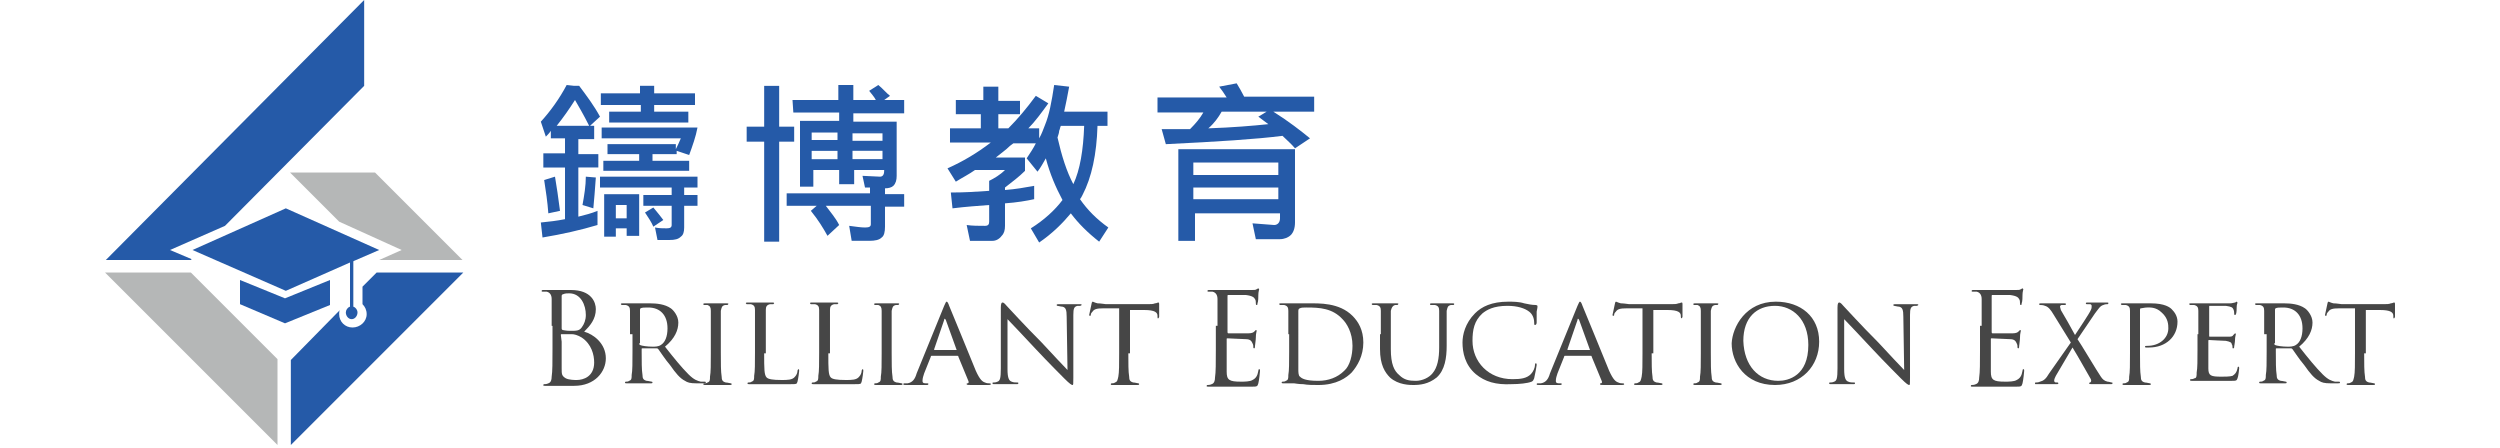 <?xml version="1.0" encoding="utf-8"?>
<!-- Generator: Adobe Illustrator 19.0.0, SVG Export Plug-In . SVG Version: 6.00 Build 0)  -->
<svg version="1.1" id="Layer_1" xmlns="http://www.w3.org/2000/svg" xmlns:xlink="http://www.w3.org/1999/xlink" x="0px" y="0px"
	 viewBox="-291.5 275.1 300 53.7" style="enable-background:new -291.5 275.1 300 53.7;" xml:space="preserve">
<style type="text/css">
	.st0{fill:#255AA8;}
	.st1{fill:#B5B7B7;}
	.st2{fill:#464646;}
</style>
<g>
	<g id="XMLID_5424_">
		<g id="XMLID_5470_">
			<polygon id="XMLID_5479_" class="st0" points="-257.2,300.1 -268.4,305.1 -257.2,310 -249.5,306.6 -249,306.4 -246,305.1 			"/>
			<path id="XMLID_5478_" class="st0" d="M-249.5,305.7v6.2c-0.3,0.1-0.5,0.4-0.5,0.7c0,0.4,0.3,0.8,0.7,0.8s0.7-0.4,0.7-0.8
				c0-0.3-0.2-0.6-0.5-0.7v-6.4"/>
			<polygon id="XMLID_5477_" class="st0" points="-262.7,308.7 -262.7,311.6 -257.3,313.9 -251.9,311.7 -251.9,308.7 -257.3,310.9 
							"/>
			<path id="XMLID_5476_" class="st0" d="M-250.9,312.3"/>
			<path id="XMLID_5475_" class="st0" d="M-248,309.5"/>
			<polygon id="XMLID_5474_" class="st1" points="-243.3,305.1 -246,306.3 -236,306.3 -246.5,295.8 -256.7,295.8 -250.8,301.7 			
				"/>
			<polygon id="XMLID_5473_" class="st0" points="-271.1,305.1 -264.5,302.2 -247.8,285.4 -247.8,275.1 -278.8,306.3 -268.6,306.3 
				-268.5,306.2 			"/>
			<polygon id="XMLID_5472_" class="st1" points="-268.6,307.8 -278.9,307.8 -258.2,328.5 -258.2,318.2 			"/>
			<path id="XMLID_5471_" class="st0" d="M-246.3,307.8l-1.1,1.1l-0.6,0.6v2.1c0.3,0.3,0.5,0.7,0.5,1.2c0,0.9-0.8,1.6-1.7,1.6
				s-1.6-0.7-1.6-1.6c0-0.2,0-0.4,0.1-0.5l-0.4,0.4l-5.5,5.6v10.2l20.7-20.7L-246.3,307.8z"/>
		</g>
	</g>
	<g id="XMLID_3280_">
		<g id="XMLID_8632_">
			<path id="XMLID_9198_" class="st2" d="M-225.3,314.2c0-2.3,0-2.8,0-3.2c0-0.5-0.2-0.8-0.6-0.9c-0.1,0-0.4,0-0.5,0s-0.1,0-0.1-0.1
				s0.1-0.1,0.2-0.1c0.7,0,1.6,0,1.7,0c0.4,0,0.9,0,1.6,0c2.5,0,3,1.5,3,2.3c0,1.2-0.7,2-1.4,2.7c1.1,0.3,2.6,1.4,2.6,3.2
				c0,1.6-1.3,3.3-3.8,3.3c-0.2,0-0.6,0-1.1,0c-0.4,0-0.9,0-0.9,0s-0.3,0-0.6,0s-0.6,0-0.9,0c-0.2,0-0.2,0-0.2-0.1
				c0,0,0-0.1,0.1-0.1s0.3,0,0.5-0.1c0.3-0.1,0.4-0.4,0.4-0.8c0.1-0.6,0.1-1.8,0.1-3.3v-2.8H-225.3z M-224.1,314.5
				c0,0.1,0,0.1,0.1,0.2c0.1,0,0.4,0.1,0.9,0.1c0.8,0,1.1,0,1.4-0.4c0.3-0.4,0.5-0.9,0.5-1.5c0-1.2-0.6-2.6-2-2.6
				c-0.2,0-0.5,0-0.7,0.1c-0.1,0-0.2,0.1-0.2,0.2V314.5z M-224.1,316.1c0,1.2,0,3,0,3.2c0,0.7,0,0.9,0.5,1.2
				c0.4,0.2,1.1,0.2,1.3,0.2c0.8,0,2.1-0.4,2.1-2.1c0-0.9-0.3-2.2-1.5-3c-0.5-0.3-0.9-0.4-1.2-0.4c-0.2,0-0.9,0-1.2,0
				c-0.1,0-0.1,0-0.1,0.1L-224.1,316.1L-224.1,316.1z"/>
			<path id="XMLID_9195_" class="st2" d="M-215.9,315.2c0-2,0-2.3,0-2.8c0-0.4-0.1-0.6-0.5-0.7c-0.1,0-0.3,0-0.5,0l-0.1-0.1
				c0-0.1,0.1-0.1,0.2-0.1c0.6,0,1.5,0,1.6,0s1.2,0,1.7,0c0.8,0,1.8,0.1,2.5,0.6c0.3,0.2,0.9,0.9,0.9,1.7c0,0.9-0.4,1.9-1.6,2.9
				c1.1,1.4,2,2.5,2.8,3.3c0.7,0.7,1.1,0.8,1.5,0.9c0.3,0,0.4,0,0.5,0s0.1,0.1,0.1,0.1c0,0.1-0.1,0.1-0.3,0.1h-0.8
				c-0.8,0-1.1-0.1-1.4-0.3c-0.6-0.3-1.1-0.9-1.8-1.9c-0.6-0.7-1.1-1.5-1.4-1.9c-0.1-0.1-0.1-0.1-0.2-0.1h-1.7c-0.1,0-0.1,0-0.1,0.1
				v0.3c0,1.2,0,2.2,0.1,2.8c0,0.4,0.1,0.6,0.5,0.7c0.2,0,0.5,0.1,0.6,0.1s0.1,0.1,0.1,0.1c0,0.1-0.1,0.1-0.2,0.1
				c-0.7,0-1.6,0-1.6,0s-0.9,0-1.3,0c-0.1,0-0.2,0-0.2-0.1c0,0,0-0.1,0.1-0.1s0.3,0,0.4-0.1c0.3-0.1,0.3-0.3,0.3-0.7
				c0.1-0.5,0.1-1.5,0.1-2.8v-2.1H-215.9z M-214.8,316.3c0,0.1,0,0.1,0.1,0.2c0.2,0.1,0.9,0.2,1.5,0.2c0.3,0,0.7,0,1-0.2
				c0.5-0.3,0.8-1,0.8-2c0-1.6-0.9-2.5-2.3-2.5c-0.4,0-0.8,0-0.9,0.1c-0.1,0-0.1,0.1-0.1,0.2v4H-214.8z"/>
			<path id="XMLID_9193_" class="st2" d="M-205,317.5c0,1.2,0,2.2,0.1,2.8c0,0.4,0.1,0.6,0.5,0.7c0.2,0,0.5,0.1,0.6,0.1
				s0.1,0.1,0.1,0.1c0,0.1-0.1,0.1-0.2,0.1c-0.7,0-1.6,0-1.7,0c-0.1,0-0.9,0-1.3,0c-0.1,0-0.2,0-0.2-0.1c0,0,0-0.1,0.1-0.1
				s0.3,0,0.4-0.1c0.3-0.1,0.3-0.3,0.3-0.7c0.1-0.5,0.1-1.5,0.1-2.8v-2.3c0-2,0-2.3,0-2.8c0-0.4-0.1-0.6-0.4-0.7c-0.2,0-0.3,0-0.4,0
				c-0.1,0-0.1-0.1-0.1-0.1c0-0.1,0.1-0.1,0.2-0.1c0.4,0,1.3,0,1.3,0c0.1,0,0.9,0,1.3,0c0.2,0,0.2,0,0.2,0.1l-0.1,0.1
				c-0.1,0-0.2,0-0.3,0c-0.4,0.1-0.4,0.3-0.5,0.7c0,0.4,0,0.8,0,2.8L-205,317.5L-205,317.5z"/>
			<path id="XMLID_9191_" class="st2" d="M-199.8,317.5c0,1.9,0,2.6,0.3,2.9c0.2,0.2,0.7,0.3,1.8,0.3c0.7,0,1.3,0,1.6-0.4
				c0.2-0.2,0.3-0.5,0.3-0.7c0-0.1,0.1-0.2,0.1-0.2c0.1,0,0.1,0.1,0.1,0.2s-0.1,0.9-0.2,1.3c-0.1,0.3-0.1,0.3-0.8,0.3
				c-0.9,0-1.7,0-2.3,0s-1.1,0-1.4,0c-0.1,0-0.3,0-0.5,0c-0.3,0-0.6,0-0.8,0c-0.1,0-0.2,0-0.2-0.1c0,0,0-0.1,0.1-0.1s0.3,0,0.4-0.1
				c0.3-0.1,0.3-0.3,0.3-0.7c0.1-0.5,0.1-1.5,0.1-2.8v-2.3c0-2,0-2.3,0-2.8c0-0.4-0.1-0.6-0.5-0.7c-0.1,0-0.3,0-0.5,0l-0.1-0.1
				c0-0.1,0.1-0.1,0.2-0.1c0.6,0,1.4,0,1.5,0s1.1,0,1.5,0c0.1,0,0.2,0,0.2,0.1l-0.1,0.1c-0.1,0-0.3,0-0.4,0
				c-0.4,0.1-0.5,0.3-0.5,0.7c0,0.4,0,0.8,0,2.8v2.4H-199.8z"/>
			<path id="XMLID_9189_" class="st2" d="M-192.1,317.5c0,1.9,0,2.6,0.3,2.9c0.2,0.2,0.7,0.3,1.8,0.3c0.7,0,1.3,0,1.6-0.4
				c0.2-0.2,0.3-0.5,0.3-0.7c0-0.1,0.1-0.2,0.1-0.2c0.1,0,0.1,0.1,0.1,0.2s-0.1,0.9-0.2,1.3c-0.1,0.3-0.1,0.3-0.8,0.3
				c-0.9,0-1.7,0-2.3,0s-1.1,0-1.4,0c-0.1,0-0.3,0-0.5,0c-0.3,0-0.6,0-0.8,0c-0.1,0-0.2,0-0.2-0.1c0,0,0-0.1,0.1-0.1s0.3,0,0.4-0.1
				c0.3-0.1,0.3-0.3,0.3-0.7c0.1-0.5,0.1-1.5,0.1-2.8v-2.3c0-2,0-2.3,0-2.8c0-0.4-0.1-0.6-0.5-0.7c-0.1,0-0.3,0-0.5,0l-0.1-0.1
				c0-0.1,0.1-0.1,0.2-0.1c0.6,0,1.4,0,1.5,0s1.1,0,1.5,0c0.1,0,0.2,0,0.2,0.1l-0.1,0.1c-0.1,0-0.3,0-0.4,0
				c-0.4,0.1-0.5,0.3-0.5,0.7c0,0.4,0,0.8,0,2.8v2.4H-192.1z"/>
			<path id="XMLID_9187_" class="st2" d="M-184.5,317.5c0,1.2,0,2.2,0.1,2.8c0,0.4,0.1,0.6,0.5,0.7c0.2,0,0.5,0.1,0.6,0.1
				s0.1,0.1,0.1,0.1c0,0.1-0.1,0.1-0.2,0.1c-0.7,0-1.6,0-1.7,0c-0.1,0-0.9,0-1.3,0c-0.1,0-0.2,0-0.2-0.1c0,0,0-0.1,0.1-0.1
				s0.3,0,0.4-0.1c0.3-0.1,0.3-0.3,0.3-0.7c0.1-0.5,0.1-1.5,0.1-2.8v-2.3c0-2,0-2.3,0-2.8c0-0.4-0.1-0.6-0.4-0.7c-0.2,0-0.3,0-0.4,0
				c-0.1,0-0.1-0.1-0.1-0.1c0-0.1,0.1-0.1,0.2-0.1c0.4,0,1.3,0,1.3,0c0.1,0,0.9,0,1.3,0c0.2,0,0.2,0,0.2,0.1l-0.1,0.1
				c-0.1,0-0.2,0-0.3,0c-0.4,0.1-0.4,0.3-0.5,0.7c0,0.4,0,0.8,0,2.8L-184.5,317.5L-184.5,317.5z"/>
			<path id="XMLID_9184_" class="st2" d="M-178.2,311.8c0.2-0.4,0.2-0.5,0.3-0.5s0.2,0.2,0.3,0.5c0.2,0.5,2.4,5.8,3.2,7.8
				c0.5,1.1,0.8,1.3,1.1,1.4c0.2,0.1,0.4,0.1,0.5,0.1s0.2,0,0.2,0.1s-0.2,0.1-0.3,0.1c-0.2,0-1.2,0-2.1,0c-0.3,0-0.5,0-0.5-0.1
				s0-0.1,0.1-0.1s0.2-0.1,0.1-0.3l-1.2-2.9c0-0.1,0-0.1-0.1-0.1h-3.1c-0.1,0-0.1,0-0.1,0.1l-0.8,2c-0.1,0.3-0.2,0.6-0.2,0.9
				s0.2,0.3,0.5,0.3h0.1c0.1,0,0.1,0,0.1,0.1s-0.1,0.1-0.2,0.1c-0.3,0-1,0-1.2,0c-0.1,0-0.8,0-1.3,0c-0.2,0-0.3,0-0.3-0.1
				s0.1-0.1,0.1-0.1c0.1,0,0.3,0,0.4,0c0.6-0.1,0.9-0.5,1.1-1.2L-178.2,311.8z M-176.7,317.1C-176.6,317.1-176.6,317.1-176.7,317.1
				l-1.3-3.6c-0.1-0.2-0.2-0.2-0.2,0l-1.2,3.5c0,0.1,0,0.1,0,0.1H-176.7z"/>
			<path id="XMLID_9182_" class="st2" d="M-170.6,319.4c0,1.1,0.2,1.4,0.5,1.5c0.2,0.1,0.5,0.1,0.7,0.1c0.1,0,0.1,0,0.1,0.1
				s-0.1,0.1-0.2,0.1c-0.8,0-1.3,0-1.4,0c-0.1,0-0.7,0-1.3,0c-0.1,0-0.2,0-0.2-0.1s0-0.1,0.1-0.1s0.3,0,0.5-0.1
				c0.3-0.1,0.4-0.4,0.4-1.6V312c0-0.5,0.1-0.6,0.2-0.6c0.2,0,0.4,0.3,0.5,0.4c0.2,0.2,2.1,2.3,4.2,4.4c1.3,1.4,2.7,2.9,3.1,3.3
				l-0.1-6.4c0-0.8-0.1-1.1-0.5-1.2c-0.2,0-0.5-0.1-0.6-0.1s-0.1-0.1-0.1-0.1c0-0.1,0.1-0.1,0.3-0.1c0.6,0,1.2,0,1.4,0s0.6,0,1.1,0
				c0.1,0,0.2,0,0.2,0.1c0,0-0.1,0.1-0.2,0.1c-0.1,0-0.2,0-0.3,0c-0.4,0.1-0.5,0.3-0.5,1.1v7.5c0,0.8,0,0.9-0.1,0.9s-0.3-0.1-1-0.8
				c-0.1-0.1-2-2-3.4-3.5c-1.5-1.6-3-3.2-3.4-3.6V319.4z"/>
			<path id="XMLID_9180_" class="st2" d="M-156.1,317.5c0,1.2,0,2.2,0.1,2.8c0,0.4,0.1,0.6,0.5,0.7c0.2,0,0.5,0.1,0.6,0.1
				s0.1,0.1,0.1,0.1c0,0.1-0.1,0.1-0.2,0.1c-0.7,0-1.6,0-1.6,0c-0.1,0-1,0-1.4,0c-0.2,0-0.2,0-0.2-0.1c0,0,0-0.1,0.1-0.1
				s0.3,0,0.4-0.1c0.3-0.1,0.3-0.3,0.4-0.7c0.1-0.5,0.1-1.5,0.1-2.8v-5.4h-1.9c-0.8,0-1.1,0.1-1.3,0.4c-0.2,0.2-0.2,0.3-0.2,0.4
				s-0.1,0.1-0.1,0.1s-0.1,0-0.1-0.1s0.3-1.3,0.3-1.4s0.1-0.2,0.1-0.2c0.1,0,0.2,0.1,0.6,0.2c0.4,0,0.9,0.1,1,0.1h5
				c0.4,0,0.7,0,0.9-0.1c0.2,0,0.3-0.1,0.4-0.1c0.1,0,0.1,0.1,0.1,0.2c0,0.4,0,1.3,0,1.5c0,0.1-0.1,0.2-0.1,0.2
				c-0.1,0-0.1,0-0.1-0.2V313c0-0.4-0.3-0.7-1.6-0.7h-1.7v5.2H-156.1z"/>
			<path id="XMLID_9178_" class="st2" d="M-145.4,314.2c0-2.3,0-2.8,0-3.2c0-0.5-0.2-0.8-0.6-0.9c-0.1,0-0.4,0-0.5,0s-0.1,0-0.1-0.1
				s0.1-0.1,0.2-0.1c0.3,0,0.8,0,1.1,0h0.6c0.1,0,3.1,0,3.4,0c0.3,0,0.5,0,0.6-0.1c0.1,0,0.1-0.1,0.2-0.1l0.1,0.1
				c0,0.1-0.1,0.3-0.1,0.7c0,0.2,0,0.8-0.1,1c0,0.1,0,0.2-0.1,0.2s-0.1-0.1-0.1-0.2s0-0.4-0.1-0.5c-0.1-0.2-0.3-0.4-1.1-0.5
				c-0.3,0-1.9,0-2.1,0c-0.1,0-0.1,0-0.1,0.2v4.2c0,0.1,0,0.2,0.1,0.2c0.2,0,2,0,2.4,0s0.6-0.1,0.7-0.2c0.1-0.1,0.2-0.2,0.2-0.2
				s0.1,0,0.1,0.1s-0.1,0.3-0.1,0.8c0,0.3-0.1,0.9-0.1,1s0,0.3-0.1,0.3s-0.1-0.1-0.1-0.1c0-0.2,0-0.3-0.1-0.5s-0.2-0.5-0.8-0.5
				c-0.4,0-1.9-0.1-2.2-0.1c-0.1,0-0.1,0-0.1,0.1v1.3c0,0.5,0,2.3,0,2.6c0,1,0.3,1.2,1.7,1.2c0.4,0,1.1,0,1.4-0.2
				c0.4-0.2,0.6-0.5,0.7-1.1c0-0.2,0.1-0.2,0.1-0.2c0.1,0,0.1,0.1,0.1,0.2s-0.1,1.1-0.2,1.5c-0.1,0.4-0.2,0.4-0.8,0.4
				c-1.1,0-2,0-2.5,0c-0.6,0-0.9,0-1.2,0c0,0-0.3,0-0.6,0s-0.6,0-0.9,0c-0.2,0-0.2,0-0.2-0.1c0,0,0-0.1,0.1-0.1s0.3,0,0.5-0.1
				c0.3-0.1,0.4-0.4,0.4-0.8c0.1-0.6,0.1-1.8,0.1-3.3v-2.9H-145.4z"/>
			<path id="XMLID_9175_" class="st2" d="M-136.9,315.2c0-2,0-2.3,0-2.8c0-0.4-0.1-0.6-0.5-0.7c-0.1,0-0.3,0-0.5,0l-0.1-0.1
				c0-0.1,0.1-0.1,0.2-0.1c0.6,0,1.5,0,1.5,0c0.2,0,1,0,1.8,0c1.3,0,3.7-0.1,5.3,1.5c0.7,0.7,1.3,1.7,1.3,3.2c0,1.6-0.7,2.8-1.4,3.6
				c-0.6,0.6-1.8,1.5-4,1.5c-0.6,0-1.3,0-1.8-0.1c-0.6,0-1-0.1-1.1-0.1c0,0-0.3,0-0.5,0c-0.3,0-0.6,0-0.8,0c-0.1,0-0.2,0-0.2-0.1
				c0,0,0-0.1,0.1-0.1s0.3,0,0.4-0.1c0.3-0.1,0.3-0.3,0.3-0.7c0.1-0.5,0.1-1.5,0.1-2.8v-2.1H-136.9z M-135.7,316.6
				c0,1.4,0,2.5,0,2.8s0,0.8,0.2,0.9c0.2,0.2,0.6,0.5,2.2,0.5c1.2,0,2.3-0.4,3.1-1.2c0.7-0.6,1-1.9,1-3c0-1.6-0.7-2.7-1.2-3.2
				c-1.2-1.3-2.7-1.4-4.3-1.4c-0.3,0-0.7,0-0.8,0.1c-0.1,0-0.2,0.1-0.2,0.3V316.6z"/>
			<path id="XMLID_9173_" class="st2" d="M-125.8,315.2c0-2,0-2.3,0-2.8c0-0.4-0.1-0.6-0.5-0.7c-0.1,0-0.3,0-0.5,0l-0.1-0.1
				c0-0.1,0.1-0.1,0.2-0.1c0.6,0,1.4,0,1.5,0s0.9,0,1.3,0c0.2,0,0.2,0,0.2,0.1l-0.1,0.1c-0.1,0-0.2,0-0.3,0
				c-0.3,0.1-0.4,0.3-0.5,0.7c0,0.4,0,0.8,0,2.8v1.8c0,1.8,0.4,2.6,1,3.1c0.6,0.6,1.2,0.7,2,0.7s1.6-0.4,2-0.9
				c0.6-0.7,0.8-1.8,0.8-3.1v-1.6c0-2,0-2.3,0-2.8c0-0.4-0.1-0.6-0.5-0.7c-0.1,0-0.3,0-0.5,0c-0.1,0-0.1-0.1-0.1-0.1
				c0-0.1,0.1-0.1,0.2-0.1c0.6,0,1.4,0,1.4,0c0.1,0,0.7,0,1.1,0c0.2,0,0.2,0,0.2,0.1c0,0,0,0.1-0.1,0.1s-0.2,0-0.3,0
				c-0.4,0.1-0.4,0.3-0.5,0.7c0,0.4,0,0.8,0,2.8v1.4c0,1.4-0.2,2.9-1.2,3.8c-1,0.8-2,0.9-2.8,0.9c-0.4,0-1.8,0-2.8-0.9
				c-0.6-0.6-1.2-1.5-1.2-3.4v-1.8H-125.8z"/>
			<path id="XMLID_9171_" class="st2" d="M-114.4,320c-1.3-1.1-1.6-2.6-1.6-3.8c0-0.9,0.3-2.3,1.5-3.5c0.8-0.8,2-1.4,4-1.4
				c0.5,0,1.3,0,1.9,0.2c0.5,0.1,0.9,0.2,1.4,0.2c0.1,0,0.2,0.1,0.2,0.1c0,0.1,0,0.3-0.1,0.7c0,0.4,0,1.1,0,1.3
				c0,0.2-0.1,0.3-0.2,0.3s-0.1-0.1-0.1-0.3c0-0.5-0.2-1-0.6-1.3c-0.5-0.4-1.4-0.7-2.6-0.7c-1.7,0-2.5,0.5-3,0.9
				c-1,0.9-1.2,2-1.2,3.3c0,2.5,1.9,4.6,4.8,4.6c1,0,1.7-0.1,2.2-0.6c0.3-0.3,0.5-0.8,0.5-1.1c0-0.1,0-0.2,0.1-0.2s0.1,0.1,0.1,0.2
				s-0.2,1.2-0.3,1.6c-0.1,0.2-0.1,0.3-0.3,0.4c-0.5,0.2-1.5,0.3-2.4,0.3C-112,321.3-113.3,320.9-114.4,320z"/>
			<path id="XMLID_9168_" class="st2" d="M-102.2,311.8c0.2-0.4,0.2-0.5,0.3-0.5c0.1,0,0.2,0.2,0.3,0.5c0.2,0.5,2.4,5.8,3.2,7.8
				c0.5,1.1,0.8,1.3,1.1,1.4c0.2,0.1,0.4,0.1,0.5,0.1s0.2,0,0.2,0.1s-0.2,0.1-0.3,0.1c-0.2,0-1.2,0-2.1,0c-0.3,0-0.5,0-0.5-0.1
				s0-0.1,0.1-0.1s0.2-0.1,0.1-0.3l-1.2-2.9c0-0.1,0-0.1-0.1-0.1h-3.1c-0.1,0-0.1,0-0.1,0.1l-0.8,2c-0.1,0.3-0.2,0.6-0.2,0.9
				s0.2,0.3,0.5,0.3h0.1c0.1,0,0.1,0,0.1,0.1s-0.1,0.1-0.2,0.1c-0.3,0-1,0-1.2,0c-0.1,0-0.8,0-1.3,0c-0.2,0-0.3,0-0.3-0.1
				s0.1-0.1,0.1-0.1c0.1,0,0.3,0,0.4,0c0.6-0.1,0.9-0.5,1.1-1.2L-102.2,311.8z M-100.7,317.1L-100.7,317.1l-1.3-3.6
				c-0.1-0.2-0.2-0.2-0.2,0l-1.2,3.5c0,0.1,0,0.1,0,0.1H-100.7z"/>
			<path id="XMLID_9166_" class="st2" d="M-93.3,317.5c0,1.2,0,2.2,0.1,2.8c0,0.4,0.1,0.6,0.5,0.7c0.2,0,0.5,0.1,0.6,0.1
				s0.1,0.1,0.1,0.1c0,0.1-0.1,0.1-0.2,0.1c-0.7,0-1.6,0-1.6,0c-0.1,0-1,0-1.4,0c-0.2,0-0.2,0-0.2-0.1c0,0,0-0.1,0.1-0.1
				s0.3,0,0.4-0.1c0.3-0.1,0.3-0.3,0.4-0.7c0.1-0.5,0.1-1.5,0.1-2.8v-5.4h-1.9c-0.8,0-1.1,0.1-1.3,0.4c-0.2,0.2-0.2,0.3-0.2,0.4
				s-0.1,0.1-0.1,0.1s-0.1,0-0.1-0.1s0.3-1.3,0.3-1.4s0.1-0.2,0.1-0.2c0.1,0,0.2,0.1,0.6,0.2c0.4,0,0.9,0.1,1,0.1h5
				c0.4,0,0.7,0,0.9-0.1c0.2,0,0.3-0.1,0.4-0.1s0.1,0.1,0.1,0.2c0,0.4,0,1.3,0,1.5c0,0.1-0.1,0.2-0.1,0.2s-0.1,0-0.1-0.2V313
				c0-0.4-0.3-0.7-1.6-0.7h-1.7v5.2H-93.3z"/>
			<path id="XMLID_9164_" class="st2" d="M-86.2,317.5c0,1.2,0,2.2,0.1,2.8c0,0.4,0.1,0.6,0.5,0.7c0.2,0,0.5,0.1,0.6,0.1
				s0.1,0.1,0.1,0.1c0,0.1-0.1,0.1-0.2,0.1c-0.7,0-1.6,0-1.7,0s-0.9,0-1.3,0c-0.1,0-0.2,0-0.2-0.1c0,0,0-0.1,0.1-0.1s0.3,0,0.4-0.1
				c0.3-0.1,0.3-0.3,0.3-0.7c0.1-0.5,0.1-1.5,0.1-2.8v-2.3c0-2,0-2.3,0-2.8c0-0.4-0.1-0.6-0.4-0.7c-0.2,0-0.3,0-0.4,0
				s-0.1-0.1-0.1-0.1c0-0.1,0.1-0.1,0.2-0.1c0.4,0,1.3,0,1.3,0c0.1,0,0.9,0,1.3,0c0.2,0,0.2,0,0.2,0.1l-0.1,0.1c-0.1,0-0.2,0-0.3,0
				c-0.4,0.1-0.4,0.3-0.5,0.7c0,0.4,0,0.8,0,2.8V317.5z"/>
			<path id="XMLID_9161_" class="st2" d="M-78.4,311.3c3,0,5.2,1.8,5.2,4.8c0,2.9-2.1,5.2-5.3,5.2c-3.6,0-5.2-2.7-5.2-5
				C-83.6,314.3-82,311.3-78.4,311.3z M-78.1,320.8c1.2,0,3.6-0.6,3.6-4.3c0-3.1-1.9-4.7-4-4.7c-2.2,0-3.8,1.4-3.8,4.2
				C-82.2,319-80.5,320.8-78.1,320.8z"/>
			<path id="XMLID_9159_" class="st2" d="M-70.2,319.4c0,1.1,0.2,1.4,0.5,1.5c0.2,0.1,0.5,0.1,0.7,0.1c0.1,0,0.1,0,0.1,0.1
				s-0.1,0.1-0.2,0.1c-0.8,0-1.3,0-1.4,0s-0.7,0-1.3,0c-0.1,0-0.2,0-0.2-0.1s0-0.1,0.1-0.1s0.3,0,0.5-0.1c0.3-0.1,0.4-0.4,0.4-1.6
				V312c0-0.5,0.1-0.6,0.2-0.6c0.2,0,0.4,0.3,0.5,0.4c0.2,0.2,2.1,2.3,4.2,4.4c1.3,1.4,2.7,2.9,3.1,3.3l-0.1-6.4
				c0-0.8-0.1-1.1-0.5-1.2c-0.2,0-0.5-0.1-0.6-0.1s-0.1-0.1-0.1-0.1c0-0.1,0.1-0.1,0.3-0.1c0.6,0,1.2,0,1.4,0s0.6,0,1.1,0
				c0.1,0,0.2,0,0.2,0.1c0,0-0.1,0.1-0.2,0.1c-0.1,0-0.2,0-0.3,0c-0.4,0.1-0.5,0.3-0.5,1.1v7.5c0,0.8,0,0.9-0.1,0.9s-0.3-0.1-1-0.8
				c-0.1-0.1-2-2-3.4-3.5c-1.5-1.6-3-3.2-3.4-3.6L-70.2,319.4z"/>
			<path id="XMLID_9157_" class="st2" d="M-53.7,314.2c0-2.3,0-2.8,0-3.2c0-0.5-0.2-0.8-0.6-0.9c-0.1,0-0.4,0-0.5,0s-0.1,0-0.1-0.1
				s0.1-0.1,0.2-0.1c0.3,0,0.8,0,1.1,0h0.6c0.1,0,3.1,0,3.4,0c0.3,0,0.5,0,0.6-0.1c0.1,0,0.1-0.1,0.2-0.1l0.1,0.1
				c0,0.1-0.1,0.3-0.1,0.7c0,0.2,0,0.8-0.1,1c0,0.1,0,0.2-0.1,0.2s-0.1-0.1-0.1-0.2s0-0.4-0.1-0.5c-0.1-0.2-0.3-0.4-1.1-0.5
				c-0.3,0-1.9,0-2.1,0c-0.1,0-0.1,0-0.1,0.2v4.2c0,0.1,0,0.2,0.1,0.2c0.2,0,2,0,2.4,0s0.6-0.1,0.7-0.2c0.1-0.1,0.2-0.2,0.2-0.2
				s0.1,0,0.1,0.1s-0.1,0.3-0.1,0.8c0,0.3-0.1,0.9-0.1,1s0,0.3-0.1,0.3s-0.1-0.1-0.1-0.1c0-0.2,0-0.3-0.1-0.5s-0.2-0.5-0.8-0.5
				c-0.4,0-1.9-0.1-2.2-0.1c-0.1,0-0.1,0-0.1,0.1v1.3c0,0.5,0,2.3,0,2.6c0,1,0.3,1.2,1.7,1.2c0.4,0,1.1,0,1.4-0.2
				c0.4-0.2,0.6-0.5,0.7-1.1c0-0.2,0.1-0.2,0.1-0.2c0.1,0,0.1,0.1,0.1,0.2s-0.1,1.1-0.2,1.5c-0.1,0.4-0.2,0.4-0.8,0.4
				c-1.1,0-2,0-2.5,0c-0.6,0-0.9,0-1.2,0c0,0-0.3,0-0.6,0s-0.6,0-0.9,0c-0.2,0-0.2,0-0.2-0.1c0,0,0-0.1,0.1-0.1s0.3,0,0.5-0.1
				c0.3-0.1,0.4-0.4,0.4-0.8c0.1-0.6,0.1-1.8,0.1-3.3v-2.9H-53.7z"/>
			<path id="XMLID_9155_" class="st2" d="M-43,316.2l-2.1-3.4c-0.3-0.5-0.6-0.9-1-1c-0.2-0.1-0.5-0.1-0.6-0.1s-0.1-0.1-0.1-0.1
				c0-0.1,0.1-0.1,0.2-0.1c0.4,0,1.4,0,1.5,0s0.8,0,1.3,0c0.2,0,0.2,0,0.2,0.1s0,0.1-0.1,0.1s-0.3,0-0.4,0c-0.1,0-0.2,0.1-0.2,0.2
				s0.1,0.3,0.1,0.4c0.6,1,1.1,1.9,1.7,3c0.4-0.6,1.8-2.7,1.9-3c0.1-0.2,0.1-0.3,0.1-0.5c0-0.1-0.1-0.2-0.2-0.2c-0.1,0-0.3,0-0.4,0
				s-0.1-0.1-0.1-0.1c0-0.1,0.1-0.1,0.2-0.1c0.5,0,1.1,0,1.2,0c0.1,0,0.7,0,1.1,0c0.2,0,0.2,0,0.2,0.1c0,0,0,0.1-0.1,0.1
				s-0.3,0-0.5,0.1c-0.4,0.1-0.6,0.5-1,1l-2.1,3.1c0.3,0.4,2.5,4.1,2.8,4.5c0.2,0.3,0.4,0.5,0.8,0.6c0.2,0,0.4,0.1,0.5,0.1
				s0.1,0,0.1,0.1s-0.1,0.1-0.2,0.1c-0.8,0-1.4,0-2.2,0c-0.3,0-0.4,0-0.4-0.1c0,0,0-0.1,0.1-0.1s0.2-0.2,0.1-0.4
				c-0.7-1.2-1.4-2.5-2.2-3.8l-2,3.4c-0.1,0.2-0.2,0.4-0.2,0.6c0,0.1,0.1,0.2,0.2,0.2c0.1,0,0.2,0,0.2,0c0.1,0,0.1,0.1,0.1,0.1
				c0,0.1-0.1,0.1-0.2,0.1c-0.3,0-1.2,0-1.3,0s-0.8,0-1.2,0c-0.1,0-0.1,0-0.1-0.1s0-0.1,0.1-0.1s0.3,0,0.5-0.1
				c0.4-0.1,0.7-0.3,1.1-1L-43,316.2z"/>
			<path id="XMLID_9153_" class="st2" d="M-35.9,315.2c0-2,0-2.3,0-2.8c0-0.4-0.1-0.6-0.5-0.7c-0.1,0-0.3,0-0.5,0l-0.1-0.1
				c0-0.1,0.1-0.1,0.2-0.1c0.6,0,1.4,0,1.5,0c0.3,0,1.3,0,1.9,0c1.7,0,2.3,0.5,2.5,0.7c0.3,0.3,0.7,0.8,0.7,1.5
				c0,1.8-1.4,3.1-3.4,3.1c-0.1,0-0.3,0-0.4,0c-0.1,0-0.1-0.1-0.1-0.1c0-0.1,0.1-0.1,0.3-0.1c1.4,0,2.5-0.9,2.5-2.1
				c0-0.4,0-1.2-0.8-1.9c-0.7-0.7-1.5-0.6-1.8-0.6c-0.2,0-0.6,0.1-0.7,0.1c-0.1,0-0.1,0.1-0.1,0.2v5.2c0,1.2,0,2.2,0.1,2.8
				c0,0.4,0.1,0.6,0.5,0.7c0.2,0,0.5,0.1,0.6,0.1s0.1,0.1,0.1,0.1c0,0.1-0.1,0.1-0.2,0.1c-0.7,0-1.6,0-1.7,0c0,0-0.9,0-1.3,0
				c-0.1,0-0.2,0-0.2-0.1c0,0,0-0.1,0.1-0.1s0.3,0,0.4-0.1c0.3-0.1,0.3-0.3,0.3-0.7c0.1-0.5,0.1-1.5,0.1-2.8L-35.9,315.2z"/>
			<path id="XMLID_9151_" class="st2" d="M-27.7,315.2c0-2,0-2.3,0-2.8c0-0.4-0.1-0.6-0.5-0.7c-0.1,0-0.3,0-0.5,0l-0.1-0.1
				c0-0.1,0.1-0.1,0.2-0.1c0.6,0,1.5,0,1.5,0c0.1,0,2.9,0,3.2,0c0.3,0,0.5-0.1,0.6-0.1s0.1-0.1,0.2-0.1l0.1,0.1
				c0,0.1-0.1,0.2-0.1,0.6c0,0.1,0,0.7-0.1,0.8c0,0.1-0.1,0.1-0.1,0.1c-0.1,0-0.1-0.1-0.1-0.2s0-0.3-0.1-0.5s-0.2-0.3-0.9-0.4
				c-0.2,0-1.8,0-1.9,0s-0.1,0-0.1,0.1v3.5c0,0.1,0,0.1,0.1,0.1c0.2,0,1.9,0,2.2,0c0.3,0,0.5,0,0.6-0.2c0.1-0.1,0.2-0.2,0.2-0.2
				s0.1,0,0.1,0.1s-0.1,0.3-0.1,0.7c0,0.3-0.1,0.7-0.1,0.8c0,0.1,0,0.2-0.1,0.2s-0.1,0-0.1-0.1s0-0.3-0.1-0.4c0-0.2-0.2-0.3-0.7-0.4
				c-0.4,0-1.8-0.1-2-0.1c-0.1,0-0.1,0-0.1,0.1v1.1c0,0.4,0,1.9,0,2.2c0,0.9,0.3,1,1.6,1c0.3,0,1,0,1.3-0.1c0.3-0.2,0.5-0.4,0.6-0.9
				c0-0.2,0.1-0.2,0.1-0.2c0.1,0,0.1,0.1,0.1,0.2s-0.1,1-0.2,1.2c-0.1,0.3-0.2,0.3-0.7,0.3c-1,0-1.8,0-2.3,0c-0.6,0-0.9,0-1.1,0
				c0,0-0.3,0-0.6,0c-0.3,0-0.6,0-0.8,0c-0.1,0-0.2,0-0.2-0.1c0,0,0-0.1,0.1-0.1s0.3,0,0.4-0.1c0.3,0,0.3-0.3,0.3-0.7
				c0.1-0.5,0.1-1.5,0.1-2.8v-1.8H-27.7z"/>
			<path id="XMLID_9049_" class="st2" d="M-19.8,315.2c0-2,0-2.3,0-2.8c0-0.4-0.1-0.6-0.5-0.7c-0.1,0-0.3,0-0.5,0l-0.1-0.1
				c0-0.1,0.1-0.1,0.2-0.1c0.6,0,1.5,0,1.6,0s1.2,0,1.7,0c0.8,0,1.8,0.1,2.5,0.6c0.3,0.2,0.9,0.9,0.9,1.7c0,0.9-0.4,1.9-1.6,2.9
				c1.1,1.4,2,2.5,2.8,3.3c0.7,0.7,1.1,0.8,1.5,0.9c0.3,0,0.4,0,0.5,0s0.1,0.1,0.1,0.1c0,0.1-0.1,0.1-0.3,0.1h-0.8
				c-0.8,0-1.1-0.1-1.4-0.3c-0.6-0.3-1.1-0.9-1.8-1.9c-0.6-0.7-1.1-1.5-1.4-1.9c-0.1-0.1-0.1-0.1-0.2-0.1h-1.7c-0.1,0-0.1,0-0.1,0.1
				v0.3c0,1.2,0,2.2,0.1,2.8c0,0.4,0.1,0.6,0.5,0.7c0.2,0,0.5,0.1,0.6,0.1s0.1,0.1,0.1,0.1c0,0.1-0.1,0.1-0.2,0.1
				c-0.7,0-1.6,0-1.6,0s-0.9,0-1.3,0c-0.1,0-0.2,0-0.2-0.1c0,0,0-0.1,0.1-0.1s0.3,0,0.4-0.1c0.3-0.1,0.3-0.3,0.3-0.7
				c0.1-0.5,0.1-1.5,0.1-2.8v-2.1H-19.8z M-18.6,316.3c0,0.1,0,0.1,0.1,0.2c0.2,0.1,0.9,0.2,1.5,0.2c0.3,0,0.7,0,1-0.2
				c0.5-0.3,0.8-1,0.8-2c0-1.6-0.9-2.5-2.3-2.5c-0.4,0-0.8,0-0.9,0.1c-0.1,0-0.1,0.1-0.1,0.2v4H-18.6z"/>
			<path id="XMLID_9047_" class="st2" d="M-7.8,317.5c0,1.2,0,2.2,0.1,2.8c0,0.4,0.1,0.6,0.5,0.7c0.2,0,0.5,0.1,0.6,0.1
				s0.1,0.1,0.1,0.1c0,0.1-0.1,0.1-0.2,0.1c-0.7,0-1.6,0-1.6,0c-0.1,0-1,0-1.4,0c-0.2,0-0.2,0-0.2-0.1c0,0,0-0.1,0.1-0.1
				s0.3,0,0.4-0.1c0.3-0.1,0.3-0.3,0.4-0.7c0.1-0.5,0.1-1.5,0.1-2.8v-5.4h-1.9c-0.8,0-1.1,0.1-1.3,0.4c-0.2,0.2-0.2,0.3-0.2,0.4
				s-0.1,0.1-0.1,0.1s-0.1,0-0.1-0.1s0.3-1.3,0.3-1.4s0.1-0.2,0.1-0.2c0.1,0,0.2,0.1,0.6,0.2c0.4,0,0.9,0.1,1,0.1h5
				c0.4,0,0.7,0,0.9-0.1c0.2,0,0.3-0.1,0.4-0.1s0.1,0.1,0.1,0.2c0,0.4,0,1.3,0,1.5c0,0.1-0.1,0.2-0.1,0.2c-0.1,0-0.1,0-0.1-0.2V313
				c0-0.4-0.3-0.7-1.6-0.7h-1.7v5.2H-7.8z"/>
		</g>
		<path id="XMLID_8472_" class="st0" d="M-222.6,285.4h0.6c0.9,1.2,1.8,2.4,2.5,3.7l-1.2,1.1h0.5v1.6h-1.9v1.8h2.4v1.6h-2.4v5.9
			c0.8-0.2,1.6-0.4,2.3-0.7v1.7c-2,0.6-4.2,1.1-6.6,1.5l-0.2-1.8c1-0.1,1.9-0.2,2.9-0.4v-6.2h-2.6v-1.7h2.6v-1.8h-1.7v-0.9
			c-0.2,0.3-0.4,0.5-0.6,0.7l-0.6-1.8c1.1-1.2,2.2-2.7,3.1-4.4L-222.6,285.4L-222.6,285.4z M-224.9,296.3c0.2,1.2,0.4,2.5,0.6,4.1
			l-1.4,0.3c-0.1-1.4-0.3-2.7-0.5-4L-224.9,296.3z M-224.7,290.2h3.9c-0.7-1.4-1.3-2.4-1.7-3.1
			C-223.2,288.2-223.9,289.2-224.7,290.2z M-221.2,296.3l1.2,0.1c-0.1,1.4-0.2,2.7-0.3,3.7l-1.3-0.4
			C-221.4,298.6-221.2,297.4-221.2,296.3z M-219.5,286.3h4.8v-0.9h1.7v0.9h4.9v1.4h-4.9v0.8h4.1v1.3h-9.5v-1.3h3.8v-0.8h-4.8v-1.4
			H-219.5z M-219.5,296.3h11.7v1.3h-1.6v0.9h1.6v1.3h-1.6v2.6c0,0.5-0.1,0.9-0.4,1.1c-0.3,0.3-0.7,0.4-1.4,0.4h-1.4l-0.3-1.5
			c0.5,0.1,1,0.1,1.4,0.1s0.6-0.1,0.6-0.4v-2.3h-3.4v-1.3h3.4v-0.9h-8.6V296.3z M-219.2,290.4h11.4c-0.2,1.1-0.6,2.2-1,3.3l-1.5-0.5
			v0.4h-2.9v0.8h4.4v1.2h-10.3v-1.2h4.3v-0.8h-3.8v-1.2h8.2v0.6c0.2-0.4,0.4-0.8,0.6-1.3h-9.5v-1.3H-219.2z M-214.8,298.4v5h-1.5
			v-0.9h-1.3v1h-1.4v-5.1H-214.8z M-217.6,301.3h1.3v-1.6h-1.3V301.3z M-213.1,300c0.5,0.6,0.9,1.1,1.2,1.5l-1.2,0.8
			c-0.2-0.5-0.6-1.1-1-1.7L-213.1,300z"/>
		<path id="XMLID_8459_" class="st0" d="M-201.9,290.3h2.1v-4.9h1.8v4.9h1.8v1.8h-1.8v12h-1.8v-12h-2.1V290.3z M-196.4,287.1h5.5
			v-1.8h1.8v1.8h2.7c-0.2-0.4-0.5-0.7-0.8-1.1l1.1-0.7c0.6,0.5,1,1,1.4,1.3l-0.7,0.5h2.4v1.6h-6.1v1h5.2v6.5c0,0.5-0.1,0.9-0.4,1.2
			c-0.2,0.2-0.6,0.3-1,0.3v0.7h2.3v1.5h-2.3v2.4c0,0.6-0.1,1.1-0.4,1.3c-0.3,0.3-0.8,0.4-1.5,0.4h-2.1l-0.3-1.8
			c0.8,0.1,1.4,0.2,1.9,0.2s0.7-0.1,0.7-0.4v-2.2h-5.4c0.6,0.8,1.2,1.5,1.6,2.3l-1.4,1.3c-0.5-0.9-1.1-1.9-2-3l0.7-0.6h-3.6v-1.5h10
			v-0.7h-0.6l-0.3-1.4l2.1,0.1c0.3,0,0.5-0.2,0.5-0.7v-0.1h-3.6v1.7h-1.8v-1.7h-3.1v2h-1.6v-7.9h4.7v-1h-5.5L-196.4,287.1
			L-196.4,287.1z M-194.1,291.9h3.1V291h-3.1V291.9z M-194.1,294.2h3.1v-1h-3.1V294.2z M-189.2,291.1v0.9h3.6v-0.9H-189.2z
			 M-189.2,293.2v1h3.6v-1H-189.2z"/>
		<path id="XMLID_8449_" class="st0" d="M-176.5,287.1h3v-1.6h1.8v1.7h2.6v1.6h-2.6v1.7h1.2c1.1-1.1,2.2-2.4,3.3-3.9l1.5,0.9
			c-0.8,1.1-1.6,2.2-2.4,3h1.3v1.2c0.3-0.5,0.5-1.1,0.7-1.6c0.5-1.2,0.8-2.8,1.1-4.8l1.8,0.2c-0.2,1.1-0.4,2.1-0.6,3h5.2v1.7h-1.2
			c-0.1,3.4-0.7,6.2-1.8,8.3c-0.1,0.2-0.2,0.4-0.3,0.5c0.9,1.3,2,2.4,3.4,3.4l-1.1,1.7c-1.4-1.1-2.5-2.2-3.4-3.4
			c-1,1.2-2.2,2.4-3.8,3.5l-1-1.7c1.6-1,2.9-2.2,3.8-3.4c-0.8-1.5-1.5-3.1-2-5c-0.3,0.5-0.6,1.1-1,1.6l-1.3-1.6
			c0.4-0.6,0.8-1.2,1.1-1.8h-2.7c-0.1,0.1-0.3,0.2-0.4,0.3c-0.5,0.5-1.1,0.9-1.7,1.4h3.5v1.6c-0.7,0.7-1.5,1.3-2.4,2v0.3
			c1.3-0.1,2.4-0.3,3.5-0.5v1.6c-0.9,0.2-2.1,0.4-3.5,0.5v2.7c0,0.5-0.1,0.9-0.4,1.2c-0.3,0.4-0.7,0.6-1.1,0.6h-2.7l-0.4-1.9
			c0.7,0.1,1.4,0.1,2.2,0.1c0.4,0,0.5-0.2,0.5-0.5v-2c-1.3,0.1-2.8,0.2-4.4,0.4l-0.2-1.9c1.7,0,3.2-0.1,4.6-0.2v-1.2
			c0.6-0.3,1.3-0.7,1.9-1.3h-3.6c-0.7,0.5-1.5,0.9-2.3,1.4l-1-1.6c1.8-0.8,3.5-1.8,5.2-3.1h-4.9v-1.7h3.7v-1.7h-3v-1.7H-176.5z
			 M-164.6,291.6c0.5,2.2,1.1,4.1,1.9,5.6c0.8-1.7,1.2-4.1,1.3-7h-2.8c-0.1,0.2-0.1,0.4-0.2,0.6C-164.4,291-164.5,291.3-164.6,291.6
			z"/>
		<path id="XMLID_7162_" class="st0" d="M-143.1,285.1c0.3,0.5,0.6,1,0.9,1.6h8.4v1.8h-4.9c1.9,1.2,3.3,2.3,4.4,3.2l-1.8,1.2
			c-0.4-0.5-1-1-1.5-1.5c-3.1,0.4-7.8,0.7-14,1l-0.5-1.8c1.2,0,2.3,0,3.4,0c0.7-0.7,1.2-1.3,1.6-2h-5.5v-1.8h8.3
			c-0.3-0.5-0.6-0.9-0.9-1.3L-143.1,285.1z M-136.1,292.9v8.9c0,0.7-0.2,1.2-0.5,1.5s-0.8,0.5-1.3,0.5h-2.9l-0.4-1.9l2.6,0.2
			c0.4,0,0.7-0.3,0.7-0.8v-0.6h-10.2v3.3h-2v-11h14V292.9z M-148.3,296.1h10.2v-1.5h-10.2V296.1z M-148.3,299h10.2v-1.4h-10.2V299z
			 M-139.3,290c-0.4-0.3-0.8-0.6-1.2-0.9l1-0.6h-5.4c-0.4,0.7-0.9,1.4-1.6,2C-143.6,290.4-141.2,290.2-139.3,290z"/>
	</g>
</g>
</svg>
